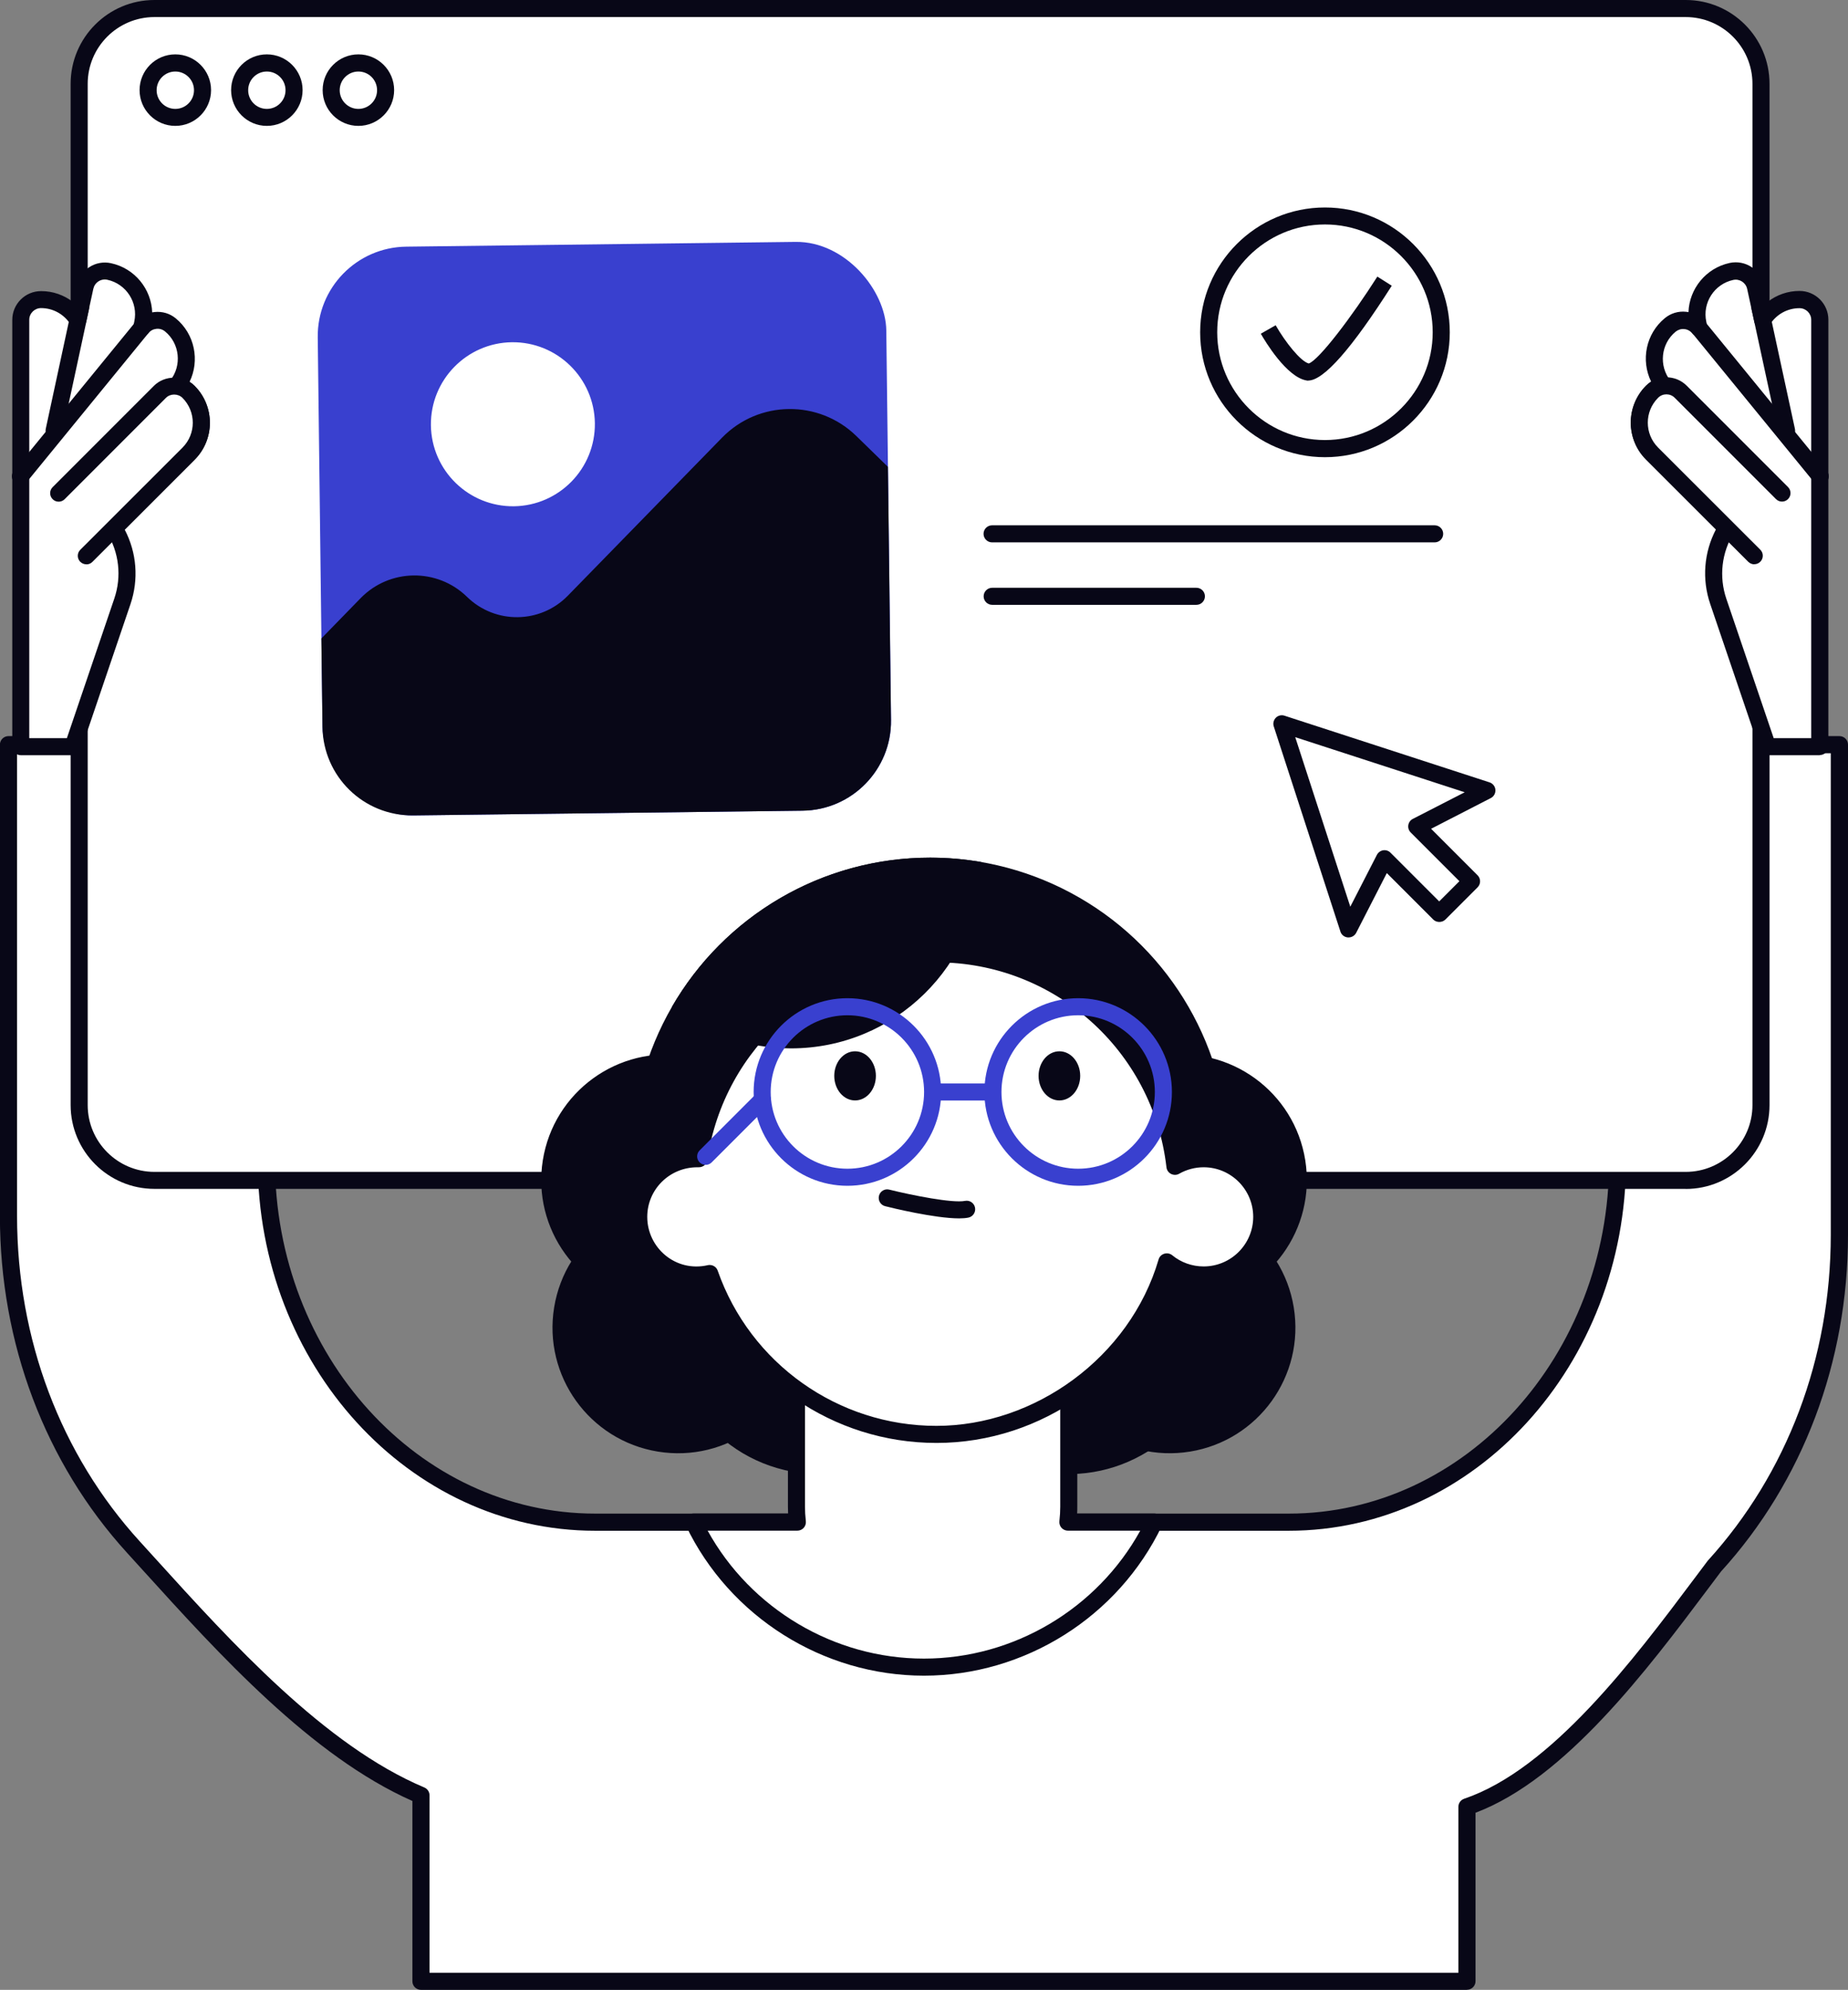 <?xml version="1.0" encoding="UTF-8"?>
<svg id="Layer_2" data-name="Layer 2" xmlns="http://www.w3.org/2000/svg" viewBox="0 0 216.62 233.15">
  <rect x="0" y="0" width="216.62" height="233.15" fill="#808080" stroke="none"/>
  <defs>
    <style>
      .cls-1 {
        fill: #080717;
      }

      .cls-1, .cls-2, .cls-3 {
        stroke-width: 0px;
      }

      .cls-2 {
        fill: #3940cf;
      }

      .cls-3 {
        fill: #fff;
      }
    </style>
  </defs>
  <g id="_Layer_" data-name="&amp;lt;Layer&amp;gt;">
    <g>
      <g>
        <path class="cls-3" d="M189.62,87.25v48.77c0,23.38-17.26,42.33-38.55,42.33h-81.29c-21.29,0-38.55-18.95-38.55-42.33v-48.77H1v55.23c0,14.54,5.26,28.49,14.63,38.78,9.24,10.15,21.02,23.76,33.72,29.1v21.79h122.61v-20.44c11.3-3.83,21.68-18.49,29.03-28.23h0c9.37-10.28,14.63-24.23,14.63-38.78v-57.44h-26Z"/>
        <path class="cls-1" d="M171.96,233.15H49.34c-.55,0-1-.45-1-1v-21.13c-11.82-5.22-22.75-17.28-31.57-27.01l-1.89-2.08c-9.6-10.54-14.89-24.55-14.89-39.45v-55.23c0-.55.45-1,1-1h30.24c.55,0,1,.45,1,1v48.77c0,22.79,16.84,41.33,37.55,41.33h81.29c20.7,0,37.55-18.54,37.55-41.33v-48.77c0-.55.45-1,1-1h26c.55,0,1,.45,1,1v57.44c0,14.9-5.29,28.91-14.89,39.45l-1.51,2.01c-7.08,9.43-16.72,22.28-27.26,26.25v19.74c0,.55-.45,1-1,1ZM50.34,231.15h120.61v-19.44c0-.43.27-.81.68-.95,10.22-3.46,19.91-16.37,26.98-25.8l1.57-2.09c9.32-10.24,14.42-23.77,14.42-38.17v-56.44h-24v47.77c0,23.89-17.74,43.33-39.55,43.33h-81.29c-21.81,0-39.55-19.44-39.55-43.33v-47.77H2v54.23c0,14.4,5.1,27.93,14.37,38.1l1.89,2.08c8.83,9.74,19.83,21.87,31.48,26.77.37.16.61.52.61.92v20.79Z"/>
      </g>
      <g>
        <g>
          <path class="cls-3" d="M18.1,1h179.49c4.87,0,8.82,3.95,8.82,8.82v119.67c0,4.87-3.95,8.82-8.82,8.82H18.1c-4.87,0-8.82-3.95-8.82-8.82V9.82C9.28,4.95,13.23,1,18.1,1Z"/>
          <path class="cls-1" d="M197.59,139.3H18.1c-5.41,0-9.82-4.4-9.82-9.82V9.82C8.28,4.4,12.69,0,18.1,0h179.5c5.41,0,9.82,4.4,9.82,9.82v119.67c0,5.41-4.4,9.82-9.82,9.82ZM18.1,2c-4.31,0-7.82,3.51-7.82,7.82v119.67c0,4.31,3.51,7.82,7.82,7.82h179.5c4.31,0,7.82-3.51,7.82-7.82V9.82c0-4.31-3.51-7.82-7.82-7.82H18.1Z"/>
        </g>
        <path class="cls-1" d="M20.55,14.75c-2.31,0-4.19-1.88-4.19-4.19s1.88-4.19,4.19-4.19,4.19,1.88,4.19,4.19-1.88,4.19-4.19,4.19ZM20.55,8.38c-1.21,0-2.19.98-2.19,2.19s.98,2.19,2.19,2.19,2.19-.98,2.19-2.19-.98-2.19-2.19-2.19Z"/>
        <path class="cls-1" d="M31.28,14.75c-2.31,0-4.19-1.88-4.19-4.19s1.88-4.19,4.19-4.19,4.19,1.88,4.19,4.19-1.88,4.19-4.19,4.19ZM31.28,8.38c-1.21,0-2.19.98-2.19,2.19s.98,2.19,2.19,2.19,2.19-.98,2.19-2.19-.98-2.19-2.19-2.19Z"/>
        <path class="cls-1" d="M42.01,14.75c-2.31,0-4.19-1.88-4.19-4.19s1.88-4.19,4.19-4.19,4.19,1.88,4.19,4.19-1.88,4.19-4.19,4.19ZM42.01,8.38c-1.21,0-2.19.98-2.19,2.19s.98,2.19,2.19,2.19,2.19-.98,2.19-2.19-.98-2.19-2.19-2.19Z"/>
      </g>
      <g>
        <circle class="cls-1" cx="79.49" cy="155.56" r="14.72" transform="translate(-86.84 208.98) rotate(-80.74)"/>
        <circle class="cls-1" cx="109.04" cy="135.45" r="34.96"/>
        <circle class="cls-1" cx="96.02" cy="155.2" r="17.54" transform="translate(-77.19 212.68) rotate(-76.62)"/>
        <circle class="cls-1" cx="125.29" cy="155.2" r="17.54" transform="translate(-54.7 241.15) rotate(-76.62)"/>
        <circle class="cls-1" cx="78.16" cy="138.27" r="14.72" transform="translate(-70.66 193.76) rotate(-80.97)"/>
        <circle class="cls-1" cx="137.13" cy="155.56" r="14.72" transform="translate(-23.25 24.09) rotate(-9.26)"/>
        <circle class="cls-1" cx="138.46" cy="138.27" r="14.72" transform="translate(-19.98 23.44) rotate(-9.03)"/>
        <g>
          <path class="cls-3" d="M125.18,178.35c.07-.59.11-1.19.11-1.8v-45.5h-31.92v45.5c0,.61.04,1.21.11,1.8h-12.16c4.83,10.05,15.1,16.99,26.99,16.99s22.17-6.94,26.99-16.99h-10.12Z"/>
          <path class="cls-1" d="M108.31,196.34c-11.82,0-22.77-6.89-27.9-17.56-.15-.31-.13-.67.05-.97.18-.29.5-.47.85-.47h11.07c-.01-.27-.02-.54-.02-.8v-45.5c0-.55.45-1,1-1h31.92c.55,0,1,.45,1,1v45.5c0,.26,0,.52-.02.8h9.04c.34,0,.66.18.85.47.18.29.2.66.05.97-5.12,10.67-16.07,17.56-27.9,17.56ZM82.95,179.35c5.05,9.16,14.83,14.99,25.35,14.99s20.3-5.83,25.36-14.99h-8.48c-.28,0-.56-.12-.75-.33-.19-.21-.28-.5-.25-.78.07-.61.1-1.16.1-1.69v-44.5h-29.92v44.5c0,.52.03,1.07.1,1.69.03.28-.06.57-.25.78-.19.21-.46.33-.75.33h-10.52Z"/>
        </g>
        <g>
          <path class="cls-3" d="M141.09,135.77c-1.22,0-2.37.33-3.36.89-1.61-14.01-13.51-24.9-27.96-24.9s-25.84,10.43-27.85,24.01c-.08,0-.16-.01-.25-.01-3.76,0-6.81,3.05-6.81,6.81s3.05,6.81,6.81,6.81c.52,0,1.03-.06,1.52-.18,3.84,10.98,14.28,18.85,26.57,18.85s23.58-8.53,27.01-20.21c1.17.96,2.68,1.54,4.31,1.54,3.76,0,6.81-3.05,6.81-6.81s-3.05-6.81-6.81-6.81Z"/>
          <path class="cls-1" d="M109.76,169.07c-12.09,0-22.92-7.49-27.22-18.72-4.69.54-8.68-3.17-8.68-7.76,0-4.1,3.18-7.48,7.21-7.79,2.45-13.76,14.63-24.03,28.7-24.03s26.49,10.41,28.76,24.44c.82-.29,1.69-.43,2.56-.43,4.31,0,7.81,3.5,7.81,7.81s-3.5,7.81-7.81,7.81c-1.32,0-2.62-.34-3.77-.97-4.02,11.63-15.16,19.64-27.56,19.64ZM83.19,148.22c.42,0,.8.26.94.67,3.81,10.87,14.1,18.18,25.63,18.18s22.68-8.02,26.05-19.5c.09-.32.34-.57.67-.67.32-.1.67-.03.93.18,1.03.85,2.34,1.31,3.68,1.31,3.21,0,5.81-2.61,5.81-5.81s-2.61-5.81-5.81-5.81c-1,0-1.99.26-2.87.76-.29.17-.65.17-.95.02-.3-.15-.5-.44-.54-.78-1.58-13.69-13.17-24.01-26.96-24.01s-24.91,9.96-26.86,23.16c-.07.5-.48.86-1.03.85h-.13s0,0,0,0c-3.28,0-5.88,2.61-5.88,5.81,0,3.63,3.33,6.53,7.11,5.66.08-.02.15-.02.22-.02Z"/>
        </g>
        <path class="cls-1" d="M109.04,100.49c-12.93,0-24.21,7.02-30.26,17.46,3.82,3.06,8.67,4.89,13.94,4.89,12.16,0,22.05-9.73,22.32-21.83-1.95-.34-3.95-.52-6-.52Z"/>
        <path class="cls-1" d="M112.43,142.76c-2.87,0-8.02-1.26-8.67-1.43-.54-.13-.86-.68-.73-1.21.13-.54.68-.87,1.21-.73,2.66.66,7.42,1.61,8.87,1.32.55-.11,1.07.24,1.18.78.11.54-.24,1.07-.78,1.18-.3.06-.67.09-1.08.09Z"/>
        <path class="cls-2" d="M99.33,138.94c-6.06,0-10.99-4.93-10.99-10.99s4.93-10.99,10.99-10.99,10.99,4.93,10.99,10.99-4.93,10.99-10.99,10.99ZM99.33,118.96c-4.96,0-8.99,4.03-8.99,8.99s4.03,8.99,8.99,8.99,8.99-4.03,8.99-8.99-4.03-8.99-8.99-8.99Z"/>
        <path class="cls-2" d="M126.38,138.94c-6.06,0-10.99-4.93-10.99-10.99s4.93-10.99,10.99-10.99,10.99,4.93,10.99,10.99-4.93,10.99-10.99,10.99ZM126.38,118.96c-4.96,0-8.99,4.03-8.99,8.99s4.03,8.99,8.99,8.99,8.99-4.03,8.99-8.99-4.03-8.99-8.99-8.99Z"/>
        <path class="cls-2" d="M82.72,136.49c-.26,0-.51-.1-.71-.29-.39-.39-.39-1.02,0-1.41l6.65-6.65c.39-.39,1.02-.39,1.41,0,.39.39.39,1.02,0,1.41l-6.65,6.65c-.2.2-.45.29-.71.29Z"/>
        <path class="cls-2" d="M115.98,128.95h-6.21c-.55,0-1-.45-1-1s.45-1,1-1h6.21c.55,0,1,.45,1,1s-.45,1-1,1Z"/>
        <path class="cls-1" d="M102.67,126.06c0,1.59-1.09,2.88-2.44,2.88s-2.44-1.29-2.44-2.88,1.09-2.88,2.44-2.88,2.44,1.29,2.44,2.88Z"/>
        <path class="cls-1" d="M126.62,126.06c0,1.59-1.09,2.88-2.44,2.88s-2.44-1.29-2.44-2.88,1.09-2.88,2.44-2.88,2.44,1.29,2.44,2.88Z"/>
      </g>
      <g>
        <rect class="cls-2" x="37.52" y="28.62" width="66.65" height="66.65" rx="10.5" ry="10.5" transform="translate(-.75 .87) rotate(-.7)"/>
        <path class="cls-3" d="M69.73,49.59c.06,5.31-4.19,9.66-9.49,9.73-5.31.06-9.66-4.19-9.73-9.49-.06-5.31,4.19-9.66,9.49-9.73,5.31-.06,9.66,4.19,9.73,9.49Z"/>
        <path class="cls-1" d="M37.8,85.17l-.13-10.36,4.6-4.72c3.4-3.49,8.99-3.56,12.48-.15h0c3.3,3.22,8.59,3.16,11.81-.14l18.08-18.52c4.29-4.4,11.34-4.48,15.74-.19l3.7,3.61.36,29.67c.07,5.8-4.57,10.55-10.37,10.62l-45.65.55c-5.8.07-10.55-4.57-10.62-10.37Z"/>
      </g>
      <g>
        <path class="cls-3" d="M22.1,45.9c-.39-.39-.88-.6-1.38-.67,1.76-2.19,1.43-5.39-.75-7.17-1.02-.83-2.51-.68-3.34.34l-.02.02.11-.53c.6-2.76-1.16-5.49-3.93-6.09-1.28-.28-2.55.54-2.82,1.82l-.84,3.87c-.91-1.43-2.5-2.39-4.32-2.39-1.31,0-2.38,1.06-2.38,2.37v50.01h6.11l5.79-17.04c.99-2.91.59-6.05-.97-8.58l8.73-8.73c2-2,2-5.24,0-7.24Z"/>
        <path class="cls-1" d="M8.55,88.49H2.44c-.55,0-1-.45-1-1v-50.01c0-1.86,1.51-3.37,3.38-3.37,1.38,0,2.69.46,3.75,1.29l.43-1.98c.19-.88.71-1.64,1.47-2.12.76-.49,1.66-.65,2.54-.46,2.79.6,4.73,3.03,4.83,5.76.1-.02.19-.03.29-.04.9-.09,1.78.17,2.47.74,2.23,1.83,2.84,4.94,1.62,7.44.21.13.41.29.59.47,2.39,2.39,2.39,6.27,0,8.66l-8.19,8.19c1.41,2.69,1.66,5.83.67,8.74l-5.79,17.04c-.14.41-.52.68-.95.68ZM3.44,86.49h4.4l5.56-16.36c.88-2.59.56-5.41-.88-7.74-.24-.39-.18-.9.14-1.23l8.73-8.73c1.61-1.61,1.61-4.22,0-5.83-.27-.27-.58-.36-.8-.38-.36-.05-.67-.28-.8-.62-.14-.34-.08-.72.15-1,1.41-1.76,1.14-4.35-.6-5.77-.28-.23-.64-.34-1.01-.3-.37.04-.69.21-.93.5-.29.36-.8.48-1.22.28-.42-.2-.65-.65-.55-1.1l.11-.53c.48-2.22-.94-4.42-3.16-4.9-.36-.08-.73-.01-1.04.19-.31.2-.52.51-.6.87l-.84,3.87c-.09.4-.4.7-.8.77-.4.07-.8-.11-1.02-.45-.76-1.21-2.06-1.93-3.47-1.93-.76,0-1.38.62-1.38,1.37v49.01Z"/>
      </g>
      <g>
        <g>
          <path class="cls-3" d="M9.45,36.04l-3.11,14.43,3.11-14.43Z"/>
          <path class="cls-1" d="M6.34,51.47c-.07,0-.14,0-.21-.02-.54-.12-.88-.65-.77-1.19l3.11-14.43c.12-.54.65-.88,1.19-.77.54.12.88.65.77,1.19l-3.11,14.43c-.1.47-.52.79-.98.79Z"/>
        </g>
        <g>
          <path class="cls-3" d="M16.62,38.4L2.39,55.81l14.23-17.41Z"/>
          <path class="cls-1" d="M2.39,56.81c-.22,0-.45-.07-.63-.23-.43-.35-.49-.98-.14-1.41l14.23-17.41c.35-.43.98-.49,1.41-.14.43.35.49.98.14,1.41L3.17,56.44c-.2.24-.49.37-.77.37Z"/>
        </g>
        <g>
          <path class="cls-3" d="M10.12,65.12l11.97-11.97c2-2,2-5.24,0-7.24h0c-.93-.93-2.43-.93-3.36,0l-11.87,11.87,3.25,7.35Z"/>
          <path class="cls-1" d="M10.12,66.12c-.26,0-.51-.1-.71-.29-.39-.39-.39-1.02,0-1.41l11.98-11.97c1.61-1.61,1.61-4.22,0-5.83-.52-.52-1.43-.52-1.94,0l-11.87,11.87c-.39.39-1.02.39-1.41,0-.39-.39-.39-1.02,0-1.41l11.87-11.87c1.27-1.28,3.5-1.28,4.77,0,2.39,2.39,2.39,6.27,0,8.66l-11.98,11.97c-.2.2-.45.29-.71.29Z"/>
        </g>
      </g>
      <g>
        <path class="cls-3" d="M193.66,45.9c.39-.39.88-.6,1.38-.67-1.76-2.19-1.43-5.39.75-7.17,1.02-.83,2.51-.68,3.34.34l.02.02-.11-.53c-.6-2.76,1.16-5.49,3.93-6.09,1.28-.28,2.55.54,2.82,1.82l.84,3.87c.91-1.43,2.5-2.39,4.32-2.39,1.31,0,2.38,1.06,2.38,2.37v50.01h-6.11l-5.79-17.04c-.99-2.91-.59-6.05.97-8.58l-8.73-8.73c-2-2-2-5.24,0-7.24Z"/>
        <path class="cls-1" d="M213.32,88.49h-6.11c-.43,0-.81-.27-.95-.68l-5.79-17.04c-.99-2.9-.74-6.04.67-8.74l-8.19-8.19c-2.39-2.39-2.39-6.27,0-8.66.18-.18.38-.34.59-.47-1.22-2.5-.62-5.61,1.62-7.44.7-.57,1.57-.83,2.47-.74.1.01.2.02.29.04.1-2.73,2.04-5.16,4.83-5.76,1.82-.39,3.62.77,4.01,2.59l.43,1.98c1.06-.83,2.37-1.29,3.75-1.29,1.86,0,3.38,1.51,3.38,3.37v50.01c0,.55-.45,1-1,1ZM207.92,86.49h4.39v-49.01c0-.76-.62-1.37-1.38-1.37-1.41,0-2.71.72-3.47,1.93-.22.34-.61.52-1.02.45-.4-.07-.72-.38-.8-.77l-.84-3.87c-.16-.74-.9-1.21-1.63-1.05-2.22.48-3.64,2.68-3.16,4.9l.11.53c.1.45-.12.91-.53,1.11-.41.2-.91.1-1.2-.25-.26-.32-.59-.5-.96-.53-.36-.04-.72.07-1.01.3-1.74,1.42-2.01,4.01-.6,5.77.23.28.28.66.15,1-.14.34-.44.57-.8.62-.22.03-.53.12-.8.38-1.61,1.61-1.61,4.22,0,5.83l8.73,8.73c.33.33.39.84.14,1.23-1.44,2.33-1.76,5.15-.88,7.74l5.56,16.36Z"/>
      </g>
      <g>
        <g>
          <path class="cls-3" d="M206.31,36.04l3.11,14.43-3.11-14.43Z"/>
          <path class="cls-1" d="M209.42,51.47c-.46,0-.88-.32-.98-.79l-3.12-14.43c-.12-.54.23-1.07.77-1.19.54-.11,1.07.23,1.19.77l3.12,14.43c.12.54-.23,1.07-.77,1.19-.07.02-.14.02-.21.02Z"/>
        </g>
        <g>
          <path class="cls-3" d="M199.14,38.4l14.23,17.41-14.23-17.41Z"/>
          <path class="cls-1" d="M213.37,56.81c-.29,0-.58-.13-.78-.37l-14.23-17.41c-.35-.43-.29-1.06.14-1.41.43-.35,1.06-.29,1.41.14l14.23,17.41c.35.43.29,1.06-.14,1.41-.19.15-.41.23-.63.23Z"/>
        </g>
        <g>
          <path class="cls-3" d="M205.64,65.12l-11.97-11.97c-2-2-2-5.24,0-7.24h0c.93-.93,2.43-.93,3.36,0l11.87,11.87-3.25,7.35Z"/>
          <path class="cls-1" d="M205.64,66.12c-.26,0-.51-.1-.71-.29l-11.98-11.97c-2.39-2.39-2.39-6.27,0-8.66,1.32-1.32,3.46-1.32,4.77,0l11.87,11.87c.39.39.39,1.02,0,1.41-.39.39-1.02.39-1.41,0l-11.87-11.87c-.54-.54-1.41-.54-1.95,0-1.61,1.61-1.61,4.22,0,5.83l11.98,11.97c.39.39.39,1.02,0,1.41-.2.2-.45.29-.71.29Z"/>
        </g>
      </g>
      <g>
        <polygon class="cls-3" points="174.29 92.61 162.28 88.71 150.26 84.8 154.17 96.82 158.07 108.84 162.29 100.62 168.71 107.03 172.49 103.25 166.07 96.84 174.29 92.61"/>
        <path class="cls-1" d="M158.07,109.84s-.05,0-.08,0c-.4-.03-.75-.3-.87-.69l-7.81-24.03c-.12-.36-.02-.75.24-1.02.27-.27.66-.36,1.02-.24l24.03,7.81c.38.12.66.47.69.87.03.4-.18.79-.54.97l-7,3.6,5.45,5.45c.39.39.39,1.02,0,1.41l-3.78,3.78c-.38.37-1.04.37-1.41,0l-5.45-5.45-3.59,7c-.17.33-.52.54-.89.54ZM151.82,86.36l6.46,19.88,3.12-6.08c.15-.28.42-.48.73-.53.31-.05.64.05.86.28l5.71,5.71,2.37-2.37-5.71-5.71c-.23-.23-.33-.55-.28-.86.05-.32.25-.59.53-.73l6.08-3.12-19.88-6.46Z"/>
      </g>
      <g>
        <path class="cls-1" d="M155.31,53.57c-8.07,0-14.63-6.56-14.63-14.63s6.56-14.63,14.63-14.63,14.63,6.56,14.63,14.63-6.57,14.63-14.63,14.63ZM155.31,26.3c-6.97,0-12.63,5.67-12.63,12.63s5.67,12.63,12.63,12.63,12.63-5.67,12.63-12.63-5.67-12.63-12.63-12.63Z"/>
        <path class="cls-1" d="M153.35,44.6c-.07,0-.13,0-.2-.02-2.34-.39-4.88-4.63-5.36-5.48l1.74-.99c1.14,1.99,2.92,4.23,3.88,4.48,1.2-.4,5.09-5.54,8.04-10.18l1.69,1.07c-4.69,7.37-7.98,11.11-9.79,11.11Z"/>
      </g>
      <path class="cls-1" d="M168.17,63.55h-51.88c-.55,0-1-.45-1-1s.45-1,1-1h51.88c.55,0,1,.45,1,1s-.45,1-1,1Z"/>
      <path class="cls-1" d="M140.24,70.87h-23.94c-.55,0-1-.45-1-1s.45-1,1-1h23.94c.55,0,1,.45,1,1s-.45,1-1,1Z"/>
    </g>
  </g>
</svg>